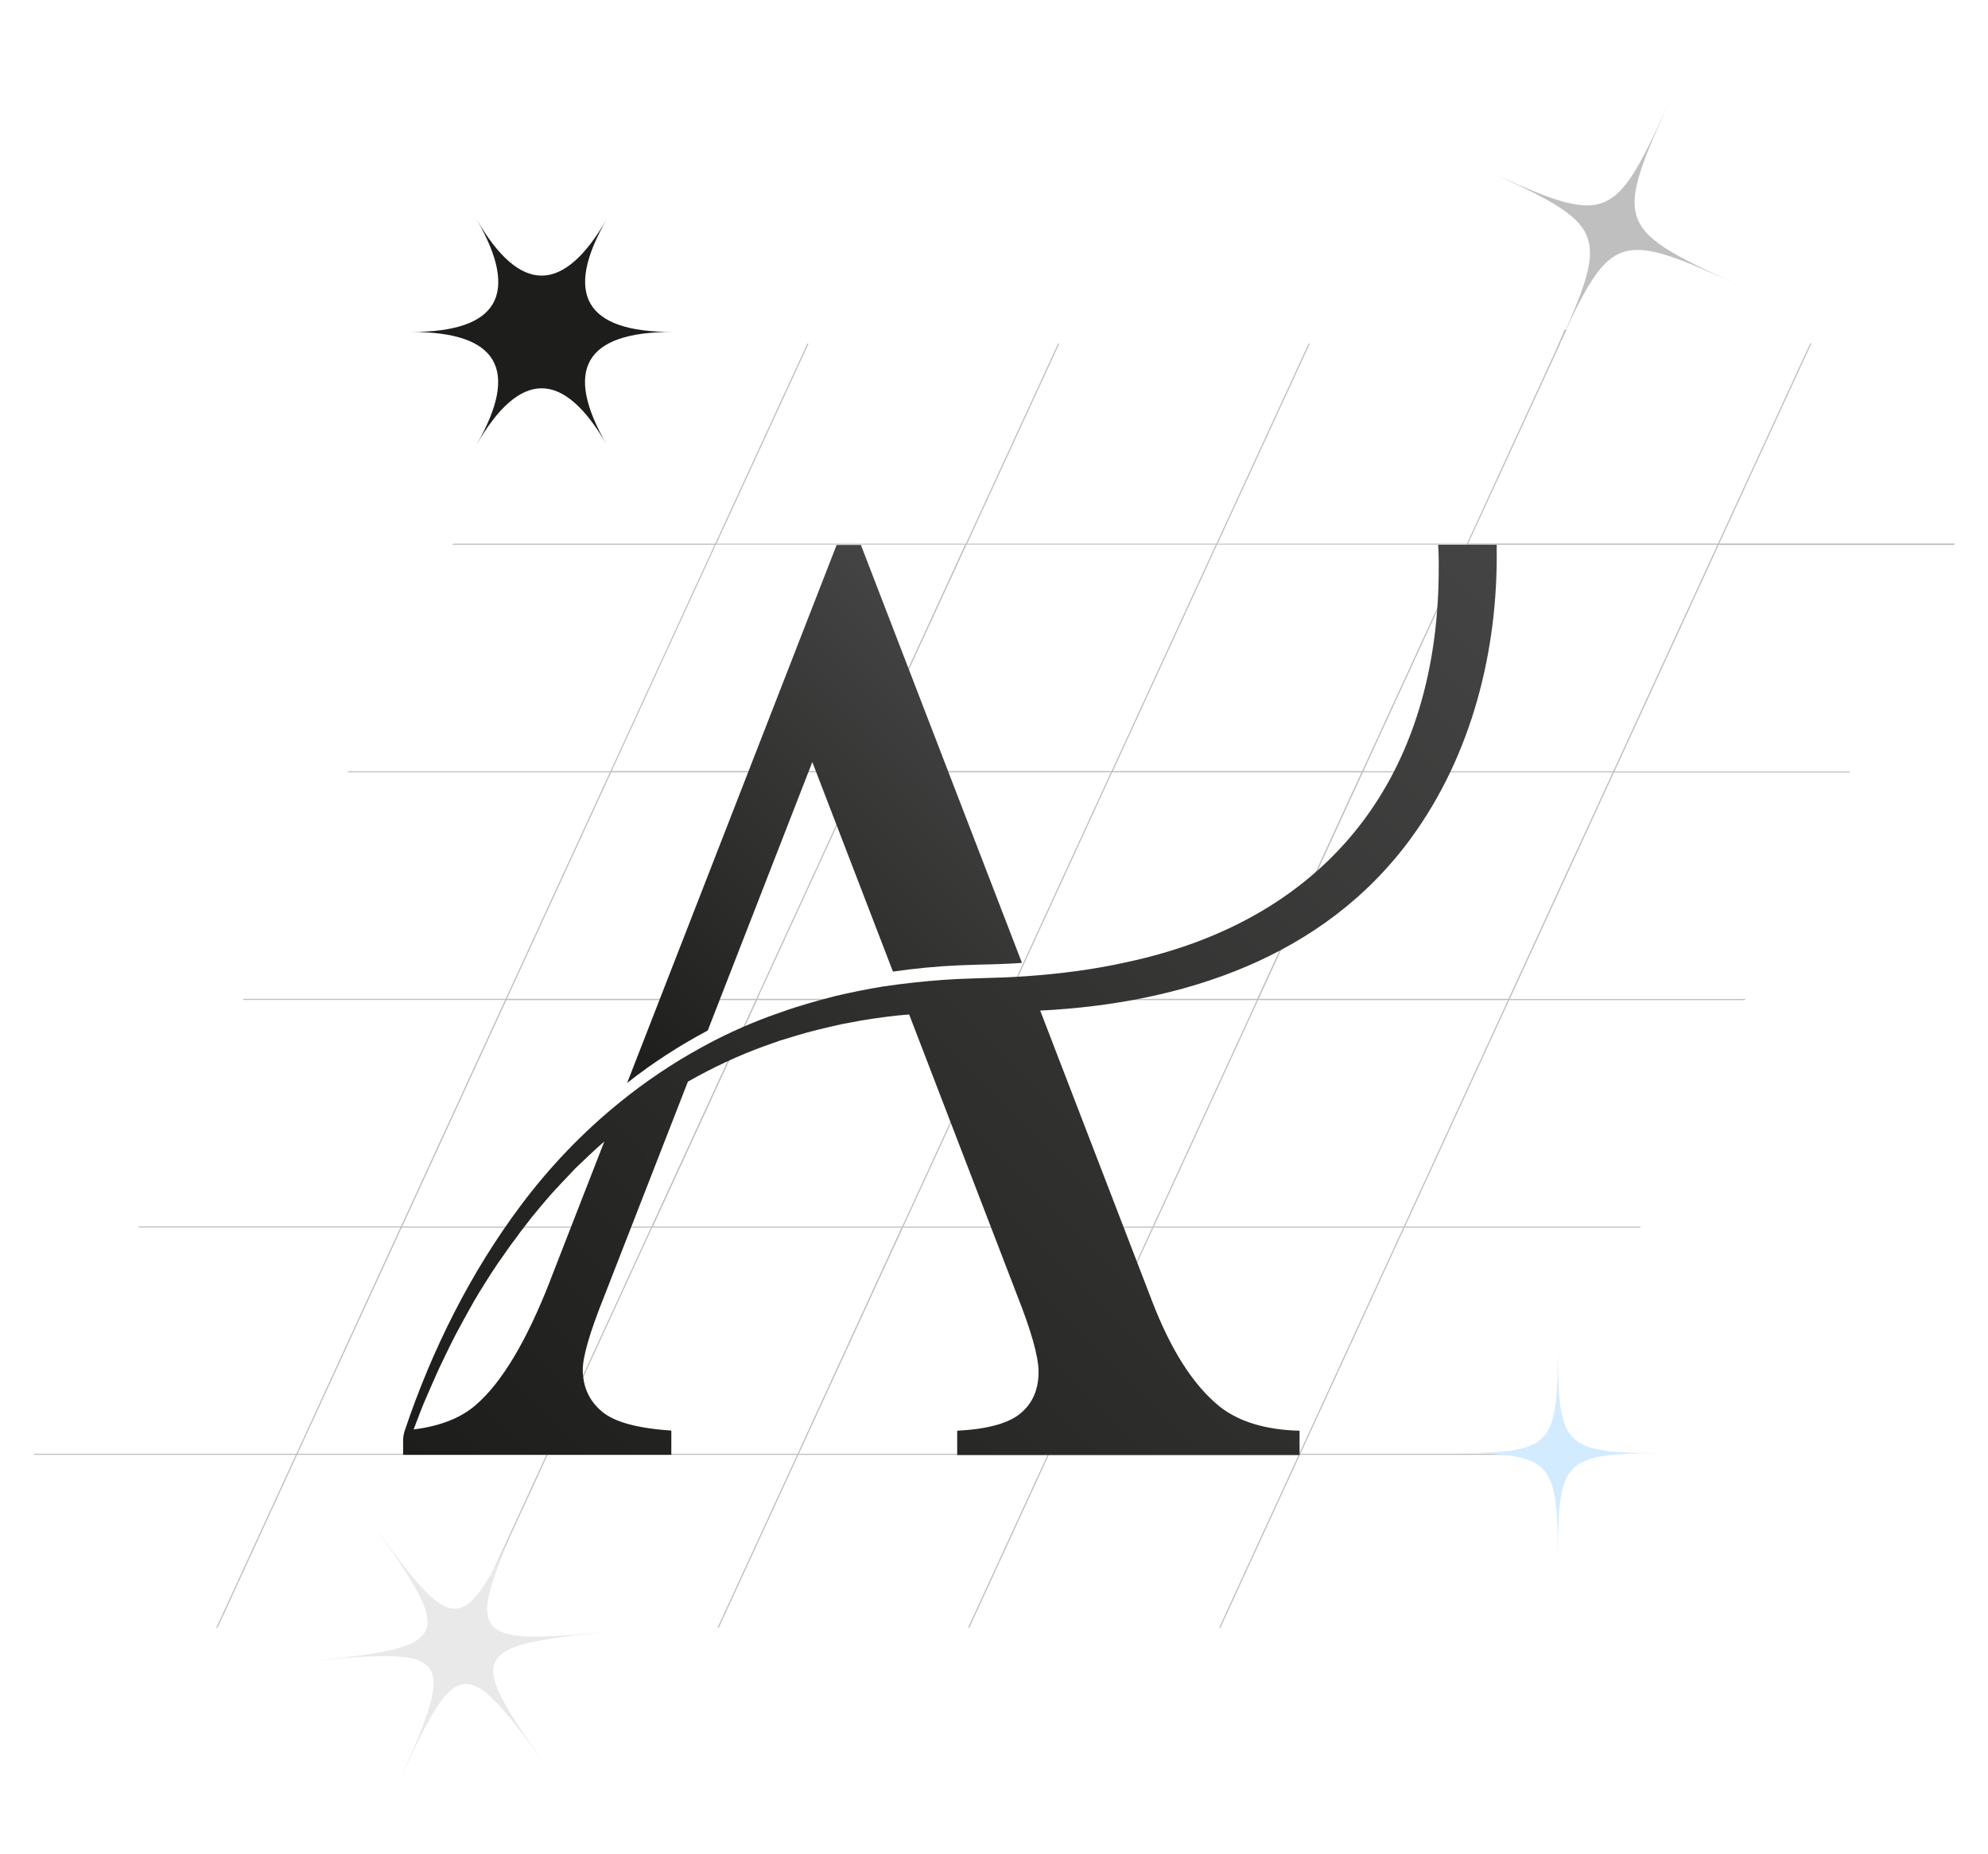 <svg xmlns="http://www.w3.org/2000/svg" xmlns:xlink="http://www.w3.org/1999/xlink" id="Calque_1" x="0px" y="0px" width="1080px" height="1007px" viewBox="0 0 1080 1007" style="enable-background:new 0 0 1080 1007;" xml:space="preserve"><style type="text/css">	.st0{fill:#1D1D1B;}	.st1{opacity:0.25;}	.st2{fill:url(#SVGID_1_);}	.st3{fill:url(#SVGID_00000060739649707182746720000012083749540132306587_);}	.st4{fill:#E9E9E9;}	.st5{fill:#D2EBFF;}	.st6{fill:#BFBFBF;}</style><path class="st0" d="M329.6,119.1c-23.6,40.8-47.1,40.8-70.7,0c23.6,40.8,11.8,61.2-35.4,61.2c47.1,0,58.9,20.4,35.4,61.2 c23.6-40.8,47.1-40.8,70.7,0c-23.6-40.8-11.8-61.2,35.4-61.2C317.9,180.3,306.1,159.9,329.6,119.1z"></path><path class="st1" d="M661.2,295.8h135.4l-56.6,123H604.6L661.2,295.8z M546.7,543.2l-56.6,123l-135.4,0l56.6-123H546.7z  M411.5,542.5l56.6-123h135.4l-56.6,123H411.5z M547.4,543.2h135.4l-56.6,123l-135.4,0L547.4,543.2z M547.6,542.5l56.6-123h135.4 l-56.6,123H547.6z M525.1,295.8h135.4l-56.6,123H468.4L525.1,295.8z M388.9,295.8h135.4l-56.6,123H332.3L388.9,295.8z M332,419.5 l135.4,0l-56.6,123H275.4L332,419.5z M275.1,543.2h135.4l-56.6,123H218.5L275.1,543.2z M297.1,789.6H161.7l56.5-122.8h135.4 L297.1,789.6z M433.3,789.6H297.8l56.5-122.8l135.4,0L433.3,789.6z M569.4,789.6l-135.4,0l56.5-122.8l135.4,0L569.4,789.6z  M705.8,789.6H570.1l56.5-122.8h135.7L705.8,789.6z M762.6,666.2H626.9l56.6-123h135.7L762.6,666.2z M819.5,542.5H683.8l56.6-123 l135.7,0L819.5,542.5z M876.4,418.9l-135.7,0l56.6-123h135.7L876.4,418.9z M1061.7,295.8l0.3-0.6H934l50.1-108.7h-0.7l-50.1,108.7 H797.6l50.1-108.7h-0.2c1.2-2.5,2.5-5,3.6-7.3c-0.4-0.1-0.7-0.1-1.1-0.2c-1.5,3.7-3.2,7.6-5,11.7l-48.1,104.6H661.5l50.1-108.7h-0.7 l-50.1,108.7H525.4l50.1-108.7h-0.7l-50.1,108.7H389.2l50.1-108.7h-0.7l-50.1,108.7H246.1l-0.3,0.6h142.4l-56.6,123H189.2l-0.3,0.6 h142.4l-56.6,123H132.3l-0.3,0.6h142.4l-56.6,123H75.4l-0.3,0.6h142.4L161,789.6H18.6l-0.3,0.6h142.4l-43.2,93.9h0.7l43.2-93.9 h135.4l-43.2,93.9h0.7l43.2-93.9H433l-43.2,93.9h0.7l43.2-93.9h135.4l-43.2,93.9h0.7l43.2-93.9h135.7l-43.2,93.9h0.7l43.2-93.9h128 l0.3-0.6h-128L763,666.8h128l0.3-0.6h-128l56.6-123h128l0.3-0.6h-128l56.6-123h128l0.3-0.6h-128l56.6-123H1061.7z"></path><g>	<g>		<linearGradient id="SVGID_1_" gradientUnits="userSpaceOnUse" x1="333.476" y1="580.87" x2="543.066" y2="371.279">			<stop offset="0" style="stop-color:#1D1D1B"></stop>			<stop offset="1" style="stop-color:#444444"></stop>		</linearGradient>		<path class="st2" d="M555.2,523c-7.5,0.5-15.1,0.8-22.5,0.9c-2.5,0.1-8.9,0.3-11.4,0.4c-12,0.5-24.2,1.7-36.2,3.4l-43.8-113.8   l-56.8,145.8c-15.4,8.2-30.1,17.7-43.8,28.5l113.8-292.2h13.2L555.2,523z"></path>					<linearGradient id="SVGID_00000105384963914711621190000011593782654355491997_" gradientUnits="userSpaceOnUse" x1="321.751" y1="892.845" x2="865.878" y2="348.717">			<stop offset="0" style="stop-color:#1D1D1B"></stop>			<stop offset="1" style="stop-color:#444444"></stop>		</linearGradient>		<path style="fill:url(#SVGID_00000105384963914711621190000011593782654355491997_);" d="M813.1,298c0-0.7,0-1.4,0-2.1h-31.8   c0.2,3.2,0.3,6.4,0.3,9.6c0,0.6,0,1.1,0,1.7c0.5,112.9-58.5,191.9-170,215.5c-17.5,3.9-35.6,6.2-53.7,7.5   c-8.4,0.6-16.9,0.9-25.3,1.1c-2.5,0.1-8.9,0.3-11.4,0.4c-11.1,0.5-22.4,1.6-33.5,3c-2.7,0.4-5.3,0.7-7.9,1.1   c-8.6,1.4-17.5,3.2-26,5.2c-5.7,1.5-12.7,3.3-18.3,5.1c-4.3,1.2-10.1,3.3-14.4,4.8c-0.9,0.3-2.7,1-3.6,1.3   c-12.6,4.7-24.9,10.3-36.6,16.8c-15.7,8.6-30.5,18.6-44.3,29.8c-20,16.2-38,35-53.5,55.7c-27.3,36.4-48.4,78.4-63.2,122.5l0,0   c-0.6,1.8-0.9,3.6-0.9,5.5v7.7h145.7v-13.2c-18.5-1.2-31.2-4.7-37.9-10.5c-6.8-5.8-10.2-13.4-10.2-22.6c0-7.1,3.8-20.2,11.4-39.2   l45.7-117.2c13.2-7.5,27.1-14.1,41.8-19.4c2.5-0.9,6-2.1,8.5-3l1.7-0.5l6.9-2.1c7.8-2.4,16.5-4.4,24.5-6.2c2.2-0.4,8.4-1.6,10.7-2   c4.7-0.8,9.6-1.5,14.3-2.1c3.9-0.5,7.8-0.9,11.8-1.2l58.5,152.1c7.8,19.7,11.8,33.7,11.8,42c0,9.5-3.2,17-9.6,22.4   c-6.4,5.5-17.9,8.7-34.6,9.6v13.2h186v-13.2c-18.5-0.5-33-4.9-43.5-13.2c-14.3-11.6-26.5-30.8-36.7-57.4l-60.7-157.6   c77.3-3.9,154.1-28.6,201.7-94C799.6,409.8,813.8,353.4,813.1,298z M298.8,695.7c0,0,0,0.1,0,0.1c-12.8,32.7-26.2,55.1-40.2,67.2   c-8.2,7.2-19.5,11.6-33.9,13.4c0.7-1.8,1.4-3.6,2.1-5.5c0.4-1,0.8-1.9,1.1-2.9c0.5-1.3,1-2.5,1.5-3.8c0.5-1.3,1-2.5,1.6-3.8   c0.5-1.2,1-2.3,1.5-3.5c0.8-1.8,1.6-3.7,2.4-5.5c0.4-0.9,0.8-1.8,1.2-2.7c0.4-0.9,0.8-1.8,1.2-2.7c0.4-0.9,0.8-1.8,1.2-2.7   c0.1-0.1,0.1-0.2,0.2-0.4c0.8-1.7,1.6-3.4,2.4-5c0.3-0.6,0.6-1.3,0.9-1.9c0.1-0.1,0.1-0.3,0.2-0.4c0.8-1.6,1.6-3.2,2.3-4.7   c0.6-1.2,1.2-2.4,1.8-3.6c0.9-1.8,1.8-3.5,2.8-5.3c0.5-0.9,0.9-1.7,1.4-2.6c0.5-0.9,0.9-1.7,1.4-2.6c0.4-0.7,0.8-1.4,1.2-2.1   c0,0,0-0.1,0-0.1c1.1-1.9,2.1-3.8,3.2-5.7c0.3-0.6,0.7-1.2,1-1.8c0.3-0.6,0.6-1.1,1-1.7c0.5-0.9,1-1.7,1.5-2.5   c0.5-0.9,1-1.7,1.6-2.6c0.3-0.6,0.7-1.1,1.1-1.7c0,0,0,0,0-0.1c0.4-0.7,0.9-1.4,1.3-2.1c0,0,0,0,0,0c2.2-3.5,4.4-6.9,6.7-10.3   c0.5-0.7,1-1.4,1.5-2.1c0.7-1,1.4-2,2.1-3c0.8-1.1,1.5-2.2,2.3-3.3c0.5-0.7,1.1-1.5,1.6-2.2c0.7-0.9,1.4-1.9,2.1-2.8   c0.5-0.7,1.1-1.4,1.6-2.2c0.5-0.7,1-1.3,1.5-2c1.3-1.7,2.7-3.5,4-5.2c0.6-0.7,1.1-1.5,1.7-2.2c0.7-0.8,1.3-1.6,2-2.4   c0.6-0.8,1.3-1.5,1.9-2.3c0.8-1,1.7-2,2.5-3c0.4-0.4,0.7-0.8,1.1-1.3c0.1-0.1,0.2-0.2,0.3-0.3c0.8-0.9,1.6-1.9,2.4-2.8   c0.6-0.7,1.3-1.5,2-2.2c0.5-0.6,1-1.2,1.6-1.7c0.6-0.7,1.3-1.4,1.9-2.1c1.9-2,3.8-4,5.7-6c0.5-0.5,1-1,1.5-1.6   c0.5-0.5,0.9-1,1.4-1.4c0.7-0.7,1.4-1.4,2.2-2.1c0.7-0.7,1.5-1.4,2.2-2.1c0.6-0.6,1.3-1.2,2-1.9c2.8-2.7,5.7-5.3,8.7-7.9   L298.8,695.7z"></path>	</g></g><path class="st4" d="M288.9,808.6c-38.6,85.2-39,85.3-93.6,9.2c54.5,76,54.3,76.4-38.8,85.6c93.1-9.2,93.4-8.8,54.8,76.4 c38.6-85.2,39-85.3,93.6-9.2c-54.5-76-54.3-76.4,38.8-85.6C250.6,894.2,250.3,893.8,288.9,808.6z"></path><path class="st5" d="M913.2,789.3c-66.9,0-66.9,0-66.9,66.9c0-66.9,0-66.9-66.9-66.9c66.9,0,66.9,0,66.9-66.9 C846.3,789.3,846.3,789.3,913.2,789.3z"></path><path class="st6" d="M909.8,48.9c-34,74.8-34,74.8-108.7,40.8c74.8,34,74.8,34,40.8,108.7c34-74.8,34-74.8,108.7-40.8 C875.9,123.6,875.9,123.6,909.8,48.9z"></path></svg>